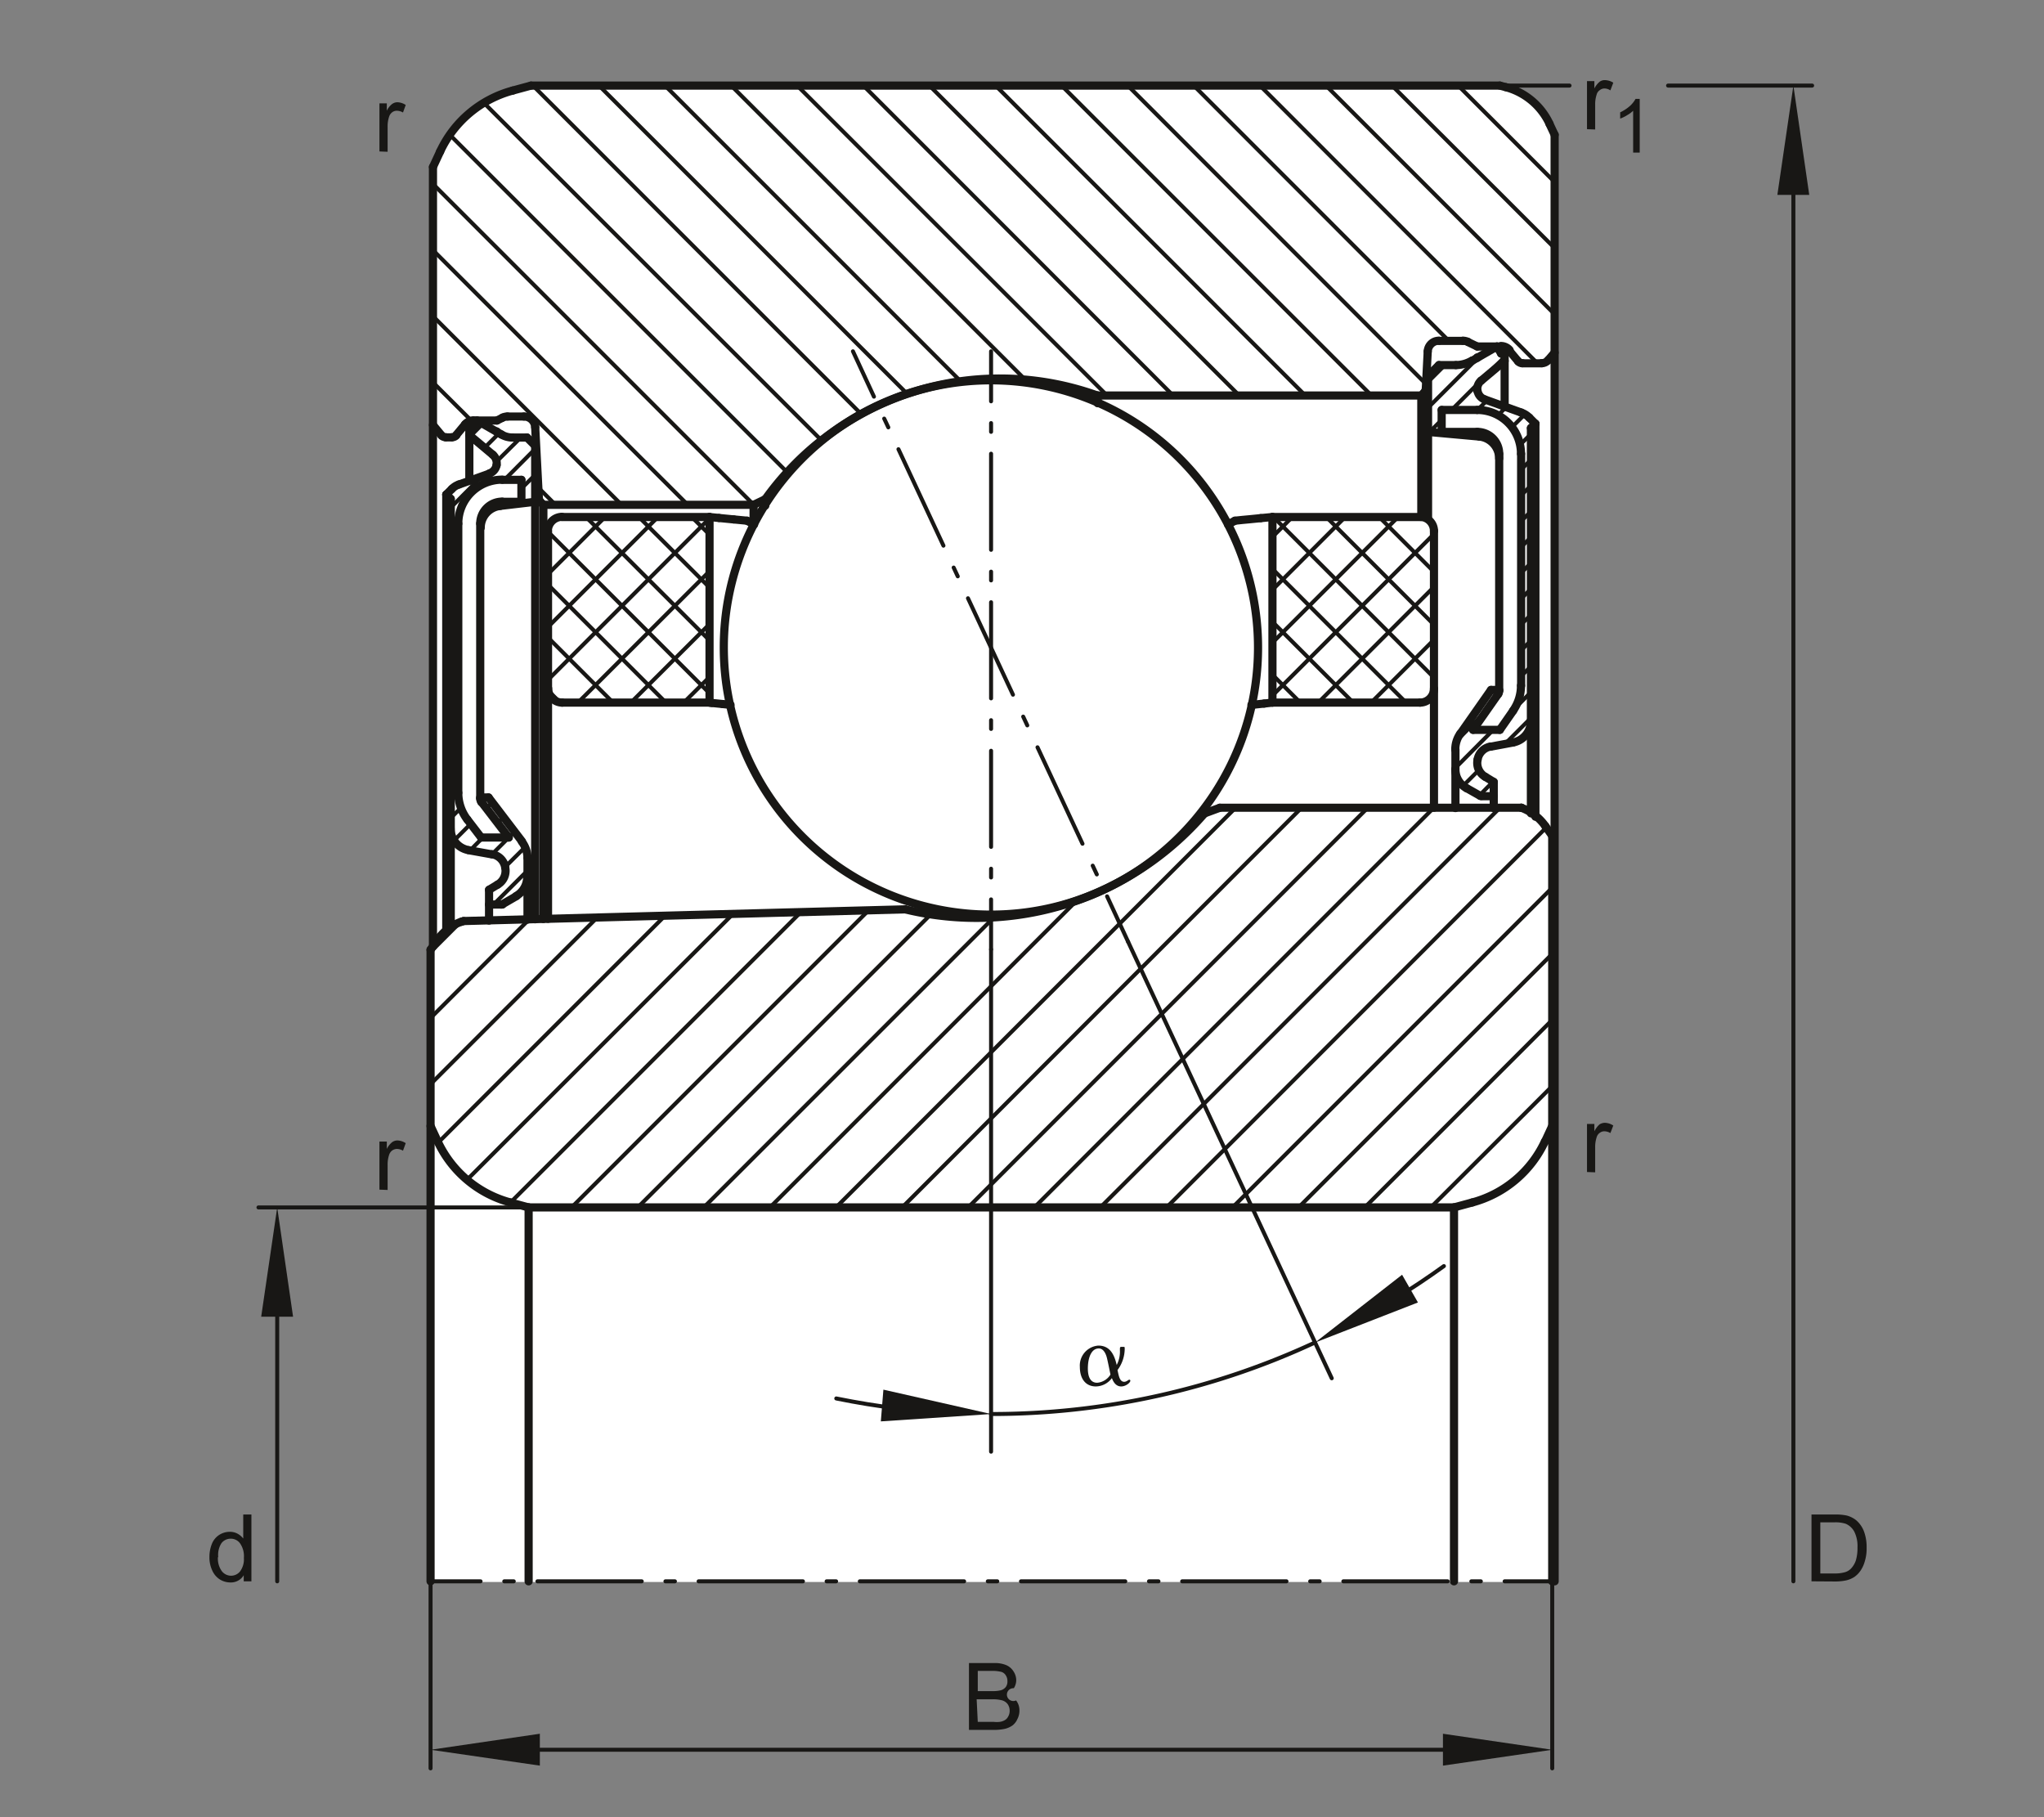 <svg xmlns="http://www.w3.org/2000/svg" viewBox="0 0 127.56 113.39"><rect x="0" y="0" width="127.56" height="113.39" fill="#808080" stroke="none"/><title>000B3163_med_4c_0k_0k</title><g id="rahmen"><rect id="Rahmen_transp" width="127.56" height="113.39" style="fill:none"/></g><g id="fuellungen"><path d="M237.48,347.89a4.19,4.19,0,0,0-2.71-2.29l-.38-.1H173.93l-1.14.3a7,7,0,0,0-4.53,3.81l-.45,1v48.64l-.15.21v39.41H237.8V348.56Z" transform="translate(-140.79 -340.16)" style="fill:#fff"/></g><g id="schraffuren"><line x1="29.36" y1="27.21" x2="30.13" y2="26.44" style="fill:none;stroke:#181715;stroke-linecap:round;stroke-linejoin:round;stroke-width:0.25px"/><line x1="30.24" y1="27.94" x2="31.15" y2="27.03" style="fill:none;stroke:#181715;stroke-linecap:round;stroke-linejoin:round;stroke-width:0.25px"/><line x1="28.13" y1="31.67" x2="30.08" y2="29.71" style="fill:none;stroke:#181715;stroke-linecap:round;stroke-linejoin:round;stroke-width:0.25px"/><line x1="30.99" y1="28.8" x2="32.5" y2="27.3" style="fill:none;stroke:#181715;stroke-linecap:round;stroke-linejoin:round;stroke-width:0.25px"/><line x1="28.13" y1="33.29" x2="28.6" y2="32.81" style="fill:none;stroke:#181715;stroke-linecap:round;stroke-linejoin:round;stroke-width:0.25px"/><line x1="31.48" y1="29.94" x2="33.4" y2="28.01" style="fill:none;stroke:#181715;stroke-linecap:round;stroke-linejoin:round;stroke-width:0.25px"/><line x1="28.13" y1="34.9" x2="28.6" y2="34.42" style="fill:none;stroke:#181715;stroke-linecap:round;stroke-linejoin:round;stroke-width:0.25px"/><line x1="31.49" y1="31.53" x2="31.72" y2="31.31" style="fill:none;stroke:#181715;stroke-linecap:round;stroke-linejoin:round;stroke-width:0.25px"/><line x1="32.54" y1="30.48" x2="33.4" y2="29.63" style="fill:none;stroke:#181715;stroke-linecap:round;stroke-linejoin:round;stroke-width:0.25px"/><line x1="28.13" y1="36.51" x2="28.6" y2="36.03" style="fill:none;stroke:#181715;stroke-linecap:round;stroke-linejoin:round;stroke-width:0.25px"/><line x1="33.33" y1="31.31" x2="33.4" y2="31.24" style="fill:none;stroke:#181715;stroke-linecap:round;stroke-linejoin:round;stroke-width:0.25px"/><line x1="28.13" y1="38.13" x2="28.6" y2="37.65" style="fill:none;stroke:#181715;stroke-linecap:round;stroke-linejoin:round;stroke-width:0.25px"/><line x1="28.13" y1="39.74" x2="28.6" y2="39.26" style="fill:none;stroke:#181715;stroke-linecap:round;stroke-linejoin:round;stroke-width:0.25px"/><line x1="28.13" y1="41.36" x2="28.6" y2="40.88" style="fill:none;stroke:#181715;stroke-linecap:round;stroke-linejoin:round;stroke-width:0.25px"/><line x1="34.2" y1="35.82" x2="37.76" y2="32.26" style="fill:none;stroke:#181715;stroke-linecap:round;stroke-linejoin:round;stroke-width:0.25px"/><line x1="28.13" y1="42.97" x2="28.6" y2="42.49" style="fill:none;stroke:#181715;stroke-linecap:round;stroke-linejoin:round;stroke-width:0.25px"/><line x1="28.13" y1="44.59" x2="28.6" y2="44.11" style="fill:none;stroke:#181715;stroke-linecap:round;stroke-linejoin:round;stroke-width:0.25px"/><line x1="34.2" y1="39.12" x2="41.06" y2="32.26" style="fill:none;stroke:#181715;stroke-linecap:round;stroke-linejoin:round;stroke-width:0.25px"/><line x1="28.13" y1="46.2" x2="28.6" y2="45.72" style="fill:none;stroke:#181715;stroke-linecap:round;stroke-linejoin:round;stroke-width:0.25px"/><line x1="28.13" y1="47.81" x2="28.6" y2="47.34" style="fill:none;stroke:#181715;stroke-linecap:round;stroke-linejoin:round;stroke-width:0.25px"/><line x1="34.2" y1="42.42" x2="44.28" y2="32.34" style="fill:none;stroke:#181715;stroke-linecap:round;stroke-linejoin:round;stroke-width:0.25px"/><line x1="28.13" y1="49.43" x2="28.6" y2="48.95" style="fill:none;stroke:#181715;stroke-linecap:round;stroke-linejoin:round;stroke-width:0.25px"/><line x1="28.13" y1="51.04" x2="28.77" y2="50.4" style="fill:none;stroke:#181715;stroke-linecap:round;stroke-linejoin:round;stroke-width:0.25px"/><line x1="36.07" y1="43.84" x2="44.28" y2="35.64" style="fill:none;stroke:#181715;stroke-linecap:round;stroke-linejoin:round;stroke-width:0.25px"/><line x1="28.34" y1="52.44" x2="29.37" y2="51.41" style="fill:none;stroke:#181715;stroke-linecap:round;stroke-linejoin:round;stroke-width:0.25px"/><line x1="30.35" y1="50.43" x2="30.72" y2="50.07" style="fill:none;stroke:#181715;stroke-linecap:round;stroke-linejoin:round;stroke-width:0.25px"/><line x1="29.34" y1="53.06" x2="30.13" y2="52.26" style="fill:none;stroke:#181715;stroke-linecap:round;stroke-linejoin:round;stroke-width:0.25px"/><line x1="31.05" y1="51.35" x2="31.42" y2="50.98" style="fill:none;stroke:#181715;stroke-linecap:round;stroke-linejoin:round;stroke-width:0.25px"/><line x1="39.37" y1="43.84" x2="44.28" y2="38.94" style="fill:none;stroke:#181715;stroke-linecap:round;stroke-linejoin:round;stroke-width:0.25px"/><line x1="30.7" y1="53.31" x2="31.75" y2="52.26" style="fill:none;stroke:#181715;stroke-linecap:round;stroke-linejoin:round;stroke-width:0.25px"/><line x1="31.75" y1="52.26" x2="32.12" y2="51.9" style="fill:none;stroke:#181715;stroke-linecap:round;stroke-linejoin:round;stroke-width:0.25px"/><line x1="31.52" y1="54.1" x2="32.78" y2="52.85" style="fill:none;stroke:#181715;stroke-linecap:round;stroke-linejoin:round;stroke-width:0.25px"/><line x1="26.87" y1="59.4" x2="28.72" y2="57.55" style="fill:none;stroke:#181715;stroke-linecap:round;stroke-linejoin:round;stroke-width:0.25px"/><line x1="42.67" y1="43.84" x2="44.28" y2="42.24" style="fill:none;stroke:#181715;stroke-linecap:round;stroke-linejoin:round;stroke-width:0.25px"/><line x1="30.8" y1="56.44" x2="32.92" y2="54.32" style="fill:none;stroke:#181715;stroke-linecap:round;stroke-linejoin:round;stroke-width:0.25px"/><line x1="26.87" y1="63.52" x2="33.03" y2="57.36" style="fill:none;stroke:#181715;stroke-linecap:round;stroke-linejoin:round;stroke-width:0.25px"/><line x1="34.95" y1="43.83" x2="34.21" y2="43.09" style="fill:none;stroke:#181715;stroke-linecap:round;stroke-linejoin:round;stroke-width:0.25px"/><line x1="38.26" y1="43.84" x2="34.2" y2="39.78" style="fill:none;stroke:#181715;stroke-linecap:round;stroke-linejoin:round;stroke-width:0.25px"/><line x1="26.87" y1="67.65" x2="37.27" y2="57.25" style="fill:none;stroke:#181715;stroke-linecap:round;stroke-linejoin:round;stroke-width:0.25px"/><line x1="41.56" y1="43.84" x2="34.2" y2="36.48" style="fill:none;stroke:#181715;stroke-linecap:round;stroke-linejoin:round;stroke-width:0.25px"/><line x1="44.28" y1="43.26" x2="34.2" y2="33.18" style="fill:none;stroke:#181715;stroke-linecap:round;stroke-linejoin:round;stroke-width:0.25px"/><line x1="27.35" y1="71.29" x2="41.5" y2="57.14" style="fill:none;stroke:#181715;stroke-linecap:round;stroke-linejoin:round;stroke-width:0.25px"/><line x1="29.15" y1="73.61" x2="45.74" y2="57.03" style="fill:none;stroke:#181715;stroke-linecap:round;stroke-linejoin:round;stroke-width:0.25px"/><line x1="34.67" y1="31.5" x2="33.6" y2="30.43" style="fill:none;stroke:#181715;stroke-linecap:round;stroke-linejoin:round;stroke-width:0.25px"/><line x1="29.42" y1="26.25" x2="27.02" y2="23.86" style="fill:none;stroke:#181715;stroke-linecap:round;stroke-linejoin:round;stroke-width:0.25px"/><line x1="44.28" y1="39.96" x2="36.57" y2="32.26" style="fill:none;stroke:#181715;stroke-linecap:round;stroke-linejoin:round;stroke-width:0.25px"/><line x1="38.79" y1="31.5" x2="27.02" y2="19.73" style="fill:none;stroke:#181715;stroke-linecap:round;stroke-linejoin:round;stroke-width:0.25px"/><line x1="44.28" y1="36.66" x2="39.87" y2="32.26" style="fill:none;stroke:#181715;stroke-linecap:round;stroke-linejoin:round;stroke-width:0.25px"/><line x1="31.86" y1="75.03" x2="49.97" y2="56.92" style="fill:none;stroke:#181715;stroke-linecap:round;stroke-linejoin:round;stroke-width:0.25px"/><line x1="44.28" y1="33.36" x2="43.17" y2="32.26" style="fill:none;stroke:#181715;stroke-linecap:round;stroke-linejoin:round;stroke-width:0.25px"/><line x1="42.92" y1="31.5" x2="27.02" y2="15.61" style="fill:none;stroke:#181715;stroke-linecap:round;stroke-linejoin:round;stroke-width:0.25px"/><line x1="35.67" y1="75.34" x2="54.21" y2="56.8" style="fill:none;stroke:#181715;stroke-linecap:round;stroke-linejoin:round;stroke-width:0.25px"/><line x1="89.12" y1="23.83" x2="90.17" y2="22.78" style="fill:none;stroke:#181715;stroke-linecap:round;stroke-linejoin:round;stroke-width:0.25px"/><line x1="79.41" y1="33.5" x2="80.65" y2="32.26" style="fill:none;stroke:#181715;stroke-linecap:round;stroke-linejoin:round;stroke-width:0.25px"/><line x1="89.12" y1="25.44" x2="92.29" y2="22.27" style="fill:none;stroke:#181715;stroke-linecap:round;stroke-linejoin:round;stroke-width:0.25px"/><line x1="39.8" y1="75.34" x2="58.09" y2="57.05" style="fill:none;stroke:#181715;stroke-linecap:round;stroke-linejoin:round;stroke-width:0.25px"/><line x1="89.21" y1="26.96" x2="89.97" y2="26.2" style="fill:none;stroke:#181715;stroke-linecap:round;stroke-linejoin:round;stroke-width:0.25px"/><line x1="90.59" y1="25.58" x2="93.9" y2="22.27" style="fill:none;stroke:#181715;stroke-linecap:round;stroke-linejoin:round;stroke-width:0.25px"/><line x1="79.41" y1="36.8" x2="83.95" y2="32.26" style="fill:none;stroke:#181715;stroke-linecap:round;stroke-linejoin:round;stroke-width:0.25px"/><line x1="47.04" y1="31.5" x2="27.02" y2="11.48" style="fill:none;stroke:#181715;stroke-linecap:round;stroke-linejoin:round;stroke-width:0.25px"/><line x1="49.13" y1="29.47" x2="28.07" y2="8.41" style="fill:none;stroke:#181715;stroke-linecap:round;stroke-linejoin:round;stroke-width:0.25px"/><line x1="90.69" y1="27.09" x2="90.83" y2="26.95" style="fill:none;stroke:#181715;stroke-linecap:round;stroke-linejoin:round;stroke-width:0.25px"/><line x1="92.2" y1="25.58" x2="92.81" y2="24.98" style="fill:none;stroke:#181715;stroke-linecap:round;stroke-linejoin:round;stroke-width:0.25px"/><line x1="92.16" y1="27.23" x2="92.42" y2="26.97" style="fill:none;stroke:#181715;stroke-linecap:round;stroke-linejoin:round;stroke-width:0.25px"/><line x1="93.49" y1="25.91" x2="93.99" y2="25.4" style="fill:none;stroke:#181715;stroke-linecap:round;stroke-linejoin:round;stroke-width:0.25px"/><line x1="43.92" y1="75.34" x2="62.03" y2="57.24" style="fill:none;stroke:#181715;stroke-linecap:round;stroke-linejoin:round;stroke-width:0.25px"/><line x1="79.41" y1="40.1" x2="87.25" y2="32.26" style="fill:none;stroke:#181715;stroke-linecap:round;stroke-linejoin:round;stroke-width:0.25px"/><line x1="93.26" y1="27.75" x2="93.37" y2="27.63" style="fill:none;stroke:#181715;stroke-linecap:round;stroke-linejoin:round;stroke-width:0.25px"/><line x1="94.36" y1="26.65" x2="95.16" y2="25.85" style="fill:none;stroke:#181715;stroke-linecap:round;stroke-linejoin:round;stroke-width:0.25px"/><line x1="94.87" y1="27.75" x2="95.54" y2="27.08" style="fill:none;stroke:#181715;stroke-linecap:round;stroke-linejoin:round;stroke-width:0.25px"/><line x1="79.41" y1="43.4" x2="89.49" y2="33.32" style="fill:none;stroke:#181715;stroke-linecap:round;stroke-linejoin:round;stroke-width:0.25px"/><line x1="51.27" y1="27.48" x2="30.2" y2="6.42" style="fill:none;stroke:#181715;stroke-linecap:round;stroke-linejoin:round;stroke-width:0.25px"/><line x1="48.05" y1="75.34" x2="67.18" y2="56.21" style="fill:none;stroke:#181715;stroke-linecap:round;stroke-linejoin:round;stroke-width:0.25px"/><line x1="94.93" y1="29.3" x2="95.54" y2="28.69" style="fill:none;stroke:#181715;stroke-linecap:round;stroke-linejoin:round;stroke-width:0.25px"/><line x1="94.93" y1="30.91" x2="95.54" y2="30.3" style="fill:none;stroke:#181715;stroke-linecap:round;stroke-linejoin:round;stroke-width:0.25px"/><line x1="82.27" y1="43.84" x2="89.49" y2="36.62" style="fill:none;stroke:#181715;stroke-linecap:round;stroke-linejoin:round;stroke-width:0.25px"/><line x1="94.93" y1="32.52" x2="95.54" y2="31.91" style="fill:none;stroke:#181715;stroke-linecap:round;stroke-linejoin:round;stroke-width:0.25px"/><line x1="52.17" y1="75.34" x2="77.11" y2="50.4" style="fill:none;stroke:#181715;stroke-linecap:round;stroke-linejoin:round;stroke-width:0.25px"/><line x1="94.93" y1="34.14" x2="95.54" y2="33.52" style="fill:none;stroke:#181715;stroke-linecap:round;stroke-linejoin:round;stroke-width:0.25px"/><line x1="85.57" y1="43.84" x2="89.49" y2="39.92" style="fill:none;stroke:#181715;stroke-linecap:round;stroke-linejoin:round;stroke-width:0.25px"/><line x1="53.75" y1="25.84" x2="33.26" y2="5.34" style="fill:none;stroke:#181715;stroke-linecap:round;stroke-linejoin:round;stroke-width:0.25px"/><line x1="56.62" y1="24.58" x2="37.38" y2="5.34" style="fill:none;stroke:#181715;stroke-linecap:round;stroke-linejoin:round;stroke-width:0.25px"/><line x1="94.93" y1="35.75" x2="95.54" y2="35.13" style="fill:none;stroke:#181715;stroke-linecap:round;stroke-linejoin:round;stroke-width:0.25px"/><line x1="56.3" y1="75.34" x2="81.23" y2="50.4" style="fill:none;stroke:#181715;stroke-linecap:round;stroke-linejoin:round;stroke-width:0.25px"/><line x1="94.93" y1="37.36" x2="95.54" y2="36.74" style="fill:none;stroke:#181715;stroke-linecap:round;stroke-linejoin:round;stroke-width:0.25px"/><line x1="88.93" y1="43.78" x2="89.44" y2="43.27" style="fill:none;stroke:#181715;stroke-linecap:round;stroke-linejoin:round;stroke-width:0.25px"/><line x1="94.93" y1="38.97" x2="95.54" y2="38.36" style="fill:none;stroke:#181715;stroke-linecap:round;stroke-linejoin:round;stroke-width:0.25px"/><line x1="94.93" y1="40.58" x2="95.54" y2="39.97" style="fill:none;stroke:#181715;stroke-linecap:round;stroke-linejoin:round;stroke-width:0.25px"/><line x1="60.42" y1="75.34" x2="85.36" y2="50.4" style="fill:none;stroke:#181715;stroke-linecap:round;stroke-linejoin:round;stroke-width:0.25px"/><line x1="59.95" y1="23.79" x2="41.5" y2="5.34" style="fill:none;stroke:#181715;stroke-linecap:round;stroke-linejoin:round;stroke-width:0.25px"/><line x1="81.15" y1="43.84" x2="79.41" y2="42.1" style="fill:none;stroke:#181715;stroke-linecap:round;stroke-linejoin:round;stroke-width:0.25px"/><line x1="90.93" y1="46.19" x2="92.75" y2="44.37" style="fill:none;stroke:#181715;stroke-linecap:round;stroke-linejoin:round;stroke-width:0.25px"/><line x1="94.93" y1="42.19" x2="95.54" y2="41.58" style="fill:none;stroke:#181715;stroke-linecap:round;stroke-linejoin:round;stroke-width:0.25px"/><line x1="90.83" y1="47.91" x2="93.19" y2="45.54" style="fill:none;stroke:#181715;stroke-linecap:round;stroke-linejoin:round;stroke-width:0.25px"/><line x1="94.52" y1="44.22" x2="95.54" y2="43.19" style="fill:none;stroke:#181715;stroke-linecap:round;stroke-linejoin:round;stroke-width:0.25px"/><line x1="64.55" y1="75.34" x2="89.48" y2="50.4" style="fill:none;stroke:#181715;stroke-linecap:round;stroke-linejoin:round;stroke-width:0.25px"/><line x1="91.31" y1="49.03" x2="92.3" y2="48.04" style="fill:none;stroke:#181715;stroke-linecap:round;stroke-linejoin:round;stroke-width:0.25px"/><line x1="93.92" y1="46.42" x2="95.54" y2="44.8" style="fill:none;stroke:#181715;stroke-linecap:round;stroke-linejoin:round;stroke-width:0.25px"/><line x1="92.33" y1="49.63" x2="93.18" y2="48.77" style="fill:none;stroke:#181715;stroke-linecap:round;stroke-linejoin:round;stroke-width:0.25px"/><line x1="63.98" y1="23.69" x2="45.63" y2="5.34" style="fill:none;stroke:#181715;stroke-linecap:round;stroke-linejoin:round;stroke-width:0.25px"/><line x1="84.45" y1="43.84" x2="79.41" y2="38.8" style="fill:none;stroke:#181715;stroke-linecap:round;stroke-linejoin:round;stroke-width:0.25px"/><line x1="87.75" y1="43.84" x2="79.41" y2="35.5" style="fill:none;stroke:#181715;stroke-linecap:round;stroke-linejoin:round;stroke-width:0.25px"/><line x1="69.09" y1="24.68" x2="49.75" y2="5.34" style="fill:none;stroke:#181715;stroke-linecap:round;stroke-linejoin:round;stroke-width:0.25px"/><line x1="68.67" y1="75.34" x2="93.61" y2="50.4" style="fill:none;stroke:#181715;stroke-linecap:round;stroke-linejoin:round;stroke-width:0.25px"/><line x1="72.8" y1="75.34" x2="96.5" y2="51.63" style="fill:none;stroke:#181715;stroke-linecap:round;stroke-linejoin:round;stroke-width:0.25px"/><line x1="89.49" y1="42.28" x2="79.47" y2="32.26" style="fill:none;stroke:#181715;stroke-linecap:round;stroke-linejoin:round;stroke-width:0.25px"/><line x1="73.21" y1="24.68" x2="53.88" y2="5.34" style="fill:none;stroke:#181715;stroke-linecap:round;stroke-linejoin:round;stroke-width:0.25px"/><line x1="89.49" y1="38.98" x2="82.77" y2="32.26" style="fill:none;stroke:#181715;stroke-linecap:round;stroke-linejoin:round;stroke-width:0.25px"/><line x1="77.34" y1="24.68" x2="58" y2="5.34" style="fill:none;stroke:#181715;stroke-linecap:round;stroke-linejoin:round;stroke-width:0.25px"/><line x1="76.92" y1="75.34" x2="96.87" y2="55.39" style="fill:none;stroke:#181715;stroke-linecap:round;stroke-linejoin:round;stroke-width:0.25px"/><line x1="89.49" y1="35.68" x2="86.07" y2="32.26" style="fill:none;stroke:#181715;stroke-linecap:round;stroke-linejoin:round;stroke-width:0.25px"/><line x1="81.46" y1="24.68" x2="62.13" y2="5.34" style="fill:none;stroke:#181715;stroke-linecap:round;stroke-linejoin:round;stroke-width:0.25px"/><line x1="81.04" y1="75.34" x2="96.87" y2="59.52" style="fill:none;stroke:#181715;stroke-linecap:round;stroke-linejoin:round;stroke-width:0.25px"/><line x1="85.17" y1="75.34" x2="96.87" y2="63.64" style="fill:none;stroke:#181715;stroke-linecap:round;stroke-linejoin:round;stroke-width:0.25px"/><line x1="85.59" y1="24.68" x2="66.25" y2="5.34" style="fill:none;stroke:#181715;stroke-linecap:round;stroke-linejoin:round;stroke-width:0.25px"/><line x1="88.99" y1="23.96" x2="70.38" y2="5.34" style="fill:none;stroke:#181715;stroke-linecap:round;stroke-linejoin:round;stroke-width:0.25px"/><line x1="89.29" y1="75.34" x2="96.87" y2="67.77" style="fill:none;stroke:#181715;stroke-linecap:round;stroke-linejoin:round;stroke-width:0.25px"/><line x1="90.42" y1="21.27" x2="74.5" y2="5.34" style="fill:none;stroke:#181715;stroke-linecap:round;stroke-linejoin:round;stroke-width:0.25px"/><line x1="95.95" y1="22.67" x2="78.63" y2="5.34" style="fill:none;stroke:#181715;stroke-linecap:round;stroke-linejoin:round;stroke-width:0.25px"/><line x1="97.02" y1="19.61" x2="82.75" y2="5.34" style="fill:none;stroke:#181715;stroke-linecap:round;stroke-linejoin:round;stroke-width:0.25px"/><line x1="97.02" y1="15.48" x2="86.87" y2="5.34" style="fill:none;stroke:#181715;stroke-linecap:round;stroke-linejoin:round;stroke-width:0.25px"/><line x1="97.02" y1="11.36" x2="91" y2="5.34" style="fill:none;stroke:#181715;stroke-linecap:round;stroke-linejoin:round;stroke-width:0.25px"/></g><g id="konturen"><line x1="26.87" y1="98.67" x2="29.99" y2="98.67" style="fill:none;stroke:#181715;stroke-linecap:round;stroke-linejoin:round;stroke-width:0.25px"/><line x1="31.47" y1="98.67" x2="32.8" y2="98.67" style="fill:none;stroke:#181715;stroke-linecap:round;stroke-linejoin:round;stroke-width:0.25px;stroke-dasharray:0.592,1.479"/><line x1="33.54" y1="98.67" x2="93.16" y2="98.67" style="fill:none;stroke:#181715;stroke-linecap:round;stroke-linejoin:round;stroke-width:0.25px;stroke-dasharray:6.509,1.479,0.592,1.479"/><line x1="93.9" y1="98.67" x2="97.01" y2="98.67" style="fill:none;stroke:#181715;stroke-linecap:round;stroke-linejoin:round;stroke-width:0.25px"/><line x1="27.47" y1="9.45" x2="27.02" y2="10.42" style="fill:none;stroke:#181715;stroke-linecap:round;stroke-linejoin:round;stroke-width:0.51px"/><line x1="27.32" y1="71.23" x2="26.87" y2="70.26" style="fill:none;stroke:#181715;stroke-linecap:round;stroke-linejoin:round;stroke-width:0.51px"/><line x1="29.77" y1="26.24" x2="29.51" y2="26.68" style="fill:none;stroke:#181715;stroke-linecap:round;stroke-linejoin:round;stroke-width:0.51px"/><line x1="28.46" y1="27.16" x2="29.02" y2="26.49" style="fill:none;stroke:#181715;stroke-linecap:round;stroke-linejoin:round;stroke-width:0.51px"/><line x1="28.2" y1="30.51" x2="27.85" y2="30.86" style="fill:none;stroke:#181715;stroke-linecap:round;stroke-linejoin:round;stroke-width:0.51px"/><line x1="26.87" y1="98.67" x2="26.87" y2="59.26" style="fill:none;stroke:#181715;stroke-linecap:round;stroke-linejoin:round;stroke-width:0.51px"/><line x1="27.02" y1="59.05" x2="27.02" y2="10.42" style="fill:none;stroke:#181715;stroke-linecap:round;stroke-linejoin:round;stroke-width:0.51px"/><line x1="27.85" y1="30.86" x2="27.85" y2="58.11" style="fill:none;stroke:#181715;stroke-linecap:round;stroke-linejoin:round;stroke-width:0.51px"/><line x1="28.13" y1="57.9" x2="28.13" y2="31.13" style="fill:none;stroke:#181715;stroke-linecap:round;stroke-linejoin:round;stroke-width:0.51px"/><line x1="28.6" y1="32.67" x2="28.6" y2="49.47" style="fill:none;stroke:#181715;stroke-linecap:round;stroke-linejoin:round;stroke-width:0.51px"/><line x1="29.29" y1="30" x2="29.29" y2="26.68" style="fill:none;stroke:#181715;stroke-linecap:round;stroke-linejoin:round;stroke-width:0.51px"/><line x1="29.97" y1="32.67" x2="29.97" y2="49.82" style="fill:none;stroke:#181715;stroke-linecap:round;stroke-linejoin:round;stroke-width:0.51px"/><line x1="30.52" y1="57.44" x2="30.52" y2="55.52" style="fill:none;stroke:#181715;stroke-linecap:round;stroke-linejoin:round;stroke-width:0.51px"/><line x1="31" y1="26.92" x2="31" y2="26.95" style="fill:none;stroke:#181715;stroke-linecap:round;stroke-linejoin:round;stroke-width:0.51px"/><line x1="31.01" y1="26.24" x2="31.37" y2="26.06" style="fill:none;stroke:#181715;stroke-linecap:round;stroke-linejoin:round;stroke-width:0.51px"/><line x1="91.88" y1="75.03" x2="90.74" y2="75.34" style="fill:none;stroke:#181715;stroke-linecap:round;stroke-linejoin:round;stroke-width:0.51px"/><line x1="32.99" y1="75.34" x2="31.85" y2="75.03" style="fill:none;stroke:#181715;stroke-linecap:round;stroke-linejoin:round;stroke-width:0.51px"/><line x1="33.4" y1="26.65" x2="33.63" y2="31.1" style="fill:none;stroke:#181715;stroke-linecap:round;stroke-linejoin:round;stroke-width:0.51px"/><line x1="32.54" y1="29.94" x2="32.54" y2="31.31" style="fill:none;stroke:#181715;stroke-linecap:round;stroke-linejoin:round;stroke-width:0.51px"/><line x1="32.92" y1="57.38" x2="32.92" y2="53.53" style="fill:none;stroke:#181715;stroke-linecap:round;stroke-linejoin:round;stroke-width:0.51px"/><line x1="32.99" y1="75.34" x2="32.99" y2="98.67" style="fill:none;stroke:#181715;stroke-linecap:round;stroke-linejoin:round;stroke-width:0.51px"/><line x1="33.4" y1="27.81" x2="33.4" y2="57.36" style="fill:none;stroke:#181715;stroke-linecap:round;stroke-linejoin:round;stroke-width:0.51px"/><line x1="33.91" y1="57.34" x2="33.91" y2="31.5" style="fill:none;stroke:#181715;stroke-linecap:round;stroke-linejoin:round;stroke-width:0.51px"/><line x1="34.2" y1="33.13" x2="34.2" y2="57.33" style="fill:none;stroke:#181715;stroke-linecap:round;stroke-linejoin:round;stroke-width:0.51px"/><line x1="30.55" y1="29.55" x2="28.65" y2="30.23" style="fill:none;stroke:#181715;stroke-linecap:round;stroke-linejoin:round;stroke-width:0.51px"/><line x1="90.74" y1="75.34" x2="32.99" y2="75.34" style="fill:none;stroke:#181715;stroke-linecap:round;stroke-linejoin:round;stroke-width:0.51px"/><line x1="29.17" y1="51.14" x2="30.03" y2="52.26" style="fill:none;stroke:#181715;stroke-linecap:round;stroke-linejoin:round;stroke-width:0.51px"/><line x1="30.04" y1="50.03" x2="31.75" y2="52.26" style="fill:none;stroke:#181715;stroke-linecap:round;stroke-linejoin:round;stroke-width:0.51px"/><line x1="27.29" y1="58.67" x2="26.87" y2="59.26" style="fill:none;stroke:#181715;stroke-linecap:round;stroke-linejoin:round;stroke-width:0.51px"/><line x1="32.57" y1="52.49" x2="30.49" y2="49.76" style="fill:none;stroke:#181715;stroke-linecap:round;stroke-linejoin:round;stroke-width:0.51px"/><line x1="44.28" y1="32.26" x2="44.28" y2="43.84" style="fill:none;stroke:#181715;stroke-linecap:round;stroke-linejoin:round;stroke-width:0.51px"/><line x1="47.03" y1="31.5" x2="47.76" y2="31.15" style="fill:none;stroke:#181715;stroke-linecap:round;stroke-linejoin:round;stroke-width:0.51px"/><line x1="47.03" y1="32.71" x2="47.03" y2="31.5" style="fill:none;stroke:#181715;stroke-linecap:round;stroke-linejoin:round;stroke-width:0.51px"/><line x1="47.76" y1="31.55" x2="47.76" y2="31.15" style="fill:none;stroke:#181715;stroke-linecap:round;stroke-linejoin:round;stroke-width:0.51px"/><line x1="27.02" y1="26.52" x2="27.55" y2="27.16" style="fill:none;stroke:#181715;stroke-linecap:round;stroke-linejoin:round;stroke-width:0.51px"/><line x1="31.05" y1="55.2" x2="30.52" y2="55.52" style="fill:none;stroke:#181715;stroke-linecap:round;stroke-linejoin:round;stroke-width:0.51px"/><line x1="56.49" y1="56.74" x2="28.93" y2="57.47" style="fill:none;stroke:#181715;stroke-linecap:round;stroke-linejoin:round;stroke-width:0.51px"/><line x1="30.52" y1="56.44" x2="31.28" y2="56.44" style="fill:none;stroke:#181715;stroke-linecap:round;stroke-linejoin:round;stroke-width:0.51px"/><line x1="30.7" y1="53.31" x2="29.25" y2="53.05" style="fill:none;stroke:#181715;stroke-linecap:round;stroke-linejoin:round;stroke-width:0.51px"/><line x1="28.13" y1="31.13" x2="27.85" y2="30.86" style="fill:none;stroke:#181715;stroke-linecap:round;stroke-linejoin:round;stroke-width:0.51px"/><line x1="32.24" y1="55.91" x2="31.36" y2="56.42" style="fill:none;stroke:#181715;stroke-linecap:round;stroke-linejoin:round;stroke-width:0.51px"/><line x1="93.42" y1="21.62" x2="91.89" y2="22.5" style="fill:none;stroke:#181715;stroke-linecap:round;stroke-linejoin:round;stroke-width:0.51px"/><line x1="94.42" y1="46.33" x2="93.03" y2="46.59" style="fill:none;stroke:#181715;stroke-linecap:round;stroke-linejoin:round;stroke-width:0.51px"/><line x1="30.03" y1="52.26" x2="31.75" y2="52.26" style="fill:none;stroke:#181715;stroke-linecap:round;stroke-linejoin:round;stroke-width:0.51px"/><line x1="30.76" y1="28.38" x2="29.29" y2="27.15" style="fill:none;stroke:#181715;stroke-linecap:round;stroke-linejoin:round;stroke-width:0.51px"/><line x1="33.74" y1="31.33" x2="33.91" y2="31.5" style="fill:none;stroke:#181715;stroke-linecap:round;stroke-linejoin:round;stroke-width:0.51px"/><line x1="33.4" y1="27.81" x2="32.89" y2="27.3" style="fill:none;stroke:#181715;stroke-linecap:round;stroke-linejoin:round;stroke-width:0.51px"/><line x1="28.93" y1="57.47" x2="28.79" y2="57.52" style="fill:none;stroke:#181715;stroke-linecap:round;stroke-linejoin:round;stroke-width:0.51px"/><line x1="94.94" y1="50.4" x2="76.13" y2="50.4" style="fill:none;stroke:#181715;stroke-linecap:round;stroke-linejoin:round;stroke-width:0.51px"/><line x1="92.47" y1="49.68" x2="93.22" y2="49.68" style="fill:none;stroke:#181715;stroke-linecap:round;stroke-linejoin:round;stroke-width:0.51px"/><line x1="30.49" y1="49.76" x2="29.97" y2="49.76" style="fill:none;stroke:#181715;stroke-linecap:round;stroke-linejoin:round;stroke-width:0.51px"/><line x1="88.7" y1="24.68" x2="88.88" y2="24.49" style="fill:none;stroke:#181715;stroke-linecap:round;stroke-linejoin:round;stroke-width:0.51px"/><line x1="89.8" y1="22.78" x2="89.12" y2="23.46" style="fill:none;stroke:#181715;stroke-linecap:round;stroke-linejoin:round;stroke-width:0.51px"/><line x1="93.9" y1="22.52" x2="92.44" y2="23.75" style="fill:none;stroke:#181715;stroke-linecap:round;stroke-linejoin:round;stroke-width:0.51px"/><line x1="79.41" y1="43.84" x2="78.89" y2="43.9" style="fill:none;stroke:#181715;stroke-linecap:round;stroke-linejoin:round;stroke-width:0.51px"/><polyline points="78.89 43.9 78.23 43.97 78.1 43.98" style="fill:none;stroke:#181715;stroke-linecap:round;stroke-linejoin:round;stroke-width:0.51px"/><line x1="93.6" y1="45.54" x2="91.93" y2="45.54" style="fill:none;stroke:#181715;stroke-linecap:round;stroke-linejoin:round;stroke-width:0.51px"/><line x1="35.07" y1="43.84" x2="44.28" y2="43.84" style="fill:none;stroke:#181715;stroke-linecap:round;stroke-linejoin:round;stroke-width:0.51px"/><line x1="79.41" y1="43.84" x2="88.62" y2="43.84" style="fill:none;stroke:#181715;stroke-linecap:round;stroke-linejoin:round;stroke-width:0.51px"/><line x1="93.56" y1="43.05" x2="93.05" y2="43.05" style="fill:none;stroke:#181715;stroke-linecap:round;stroke-linejoin:round;stroke-width:0.51px"/><line x1="45.59" y1="43.98" x2="45.1" y2="43.93" style="fill:none;stroke:#181715;stroke-linecap:round;stroke-linejoin:round;stroke-width:0.51px"/><line x1="45.1" y1="43.93" x2="44.41" y2="43.86" style="fill:none;stroke:#181715;stroke-linecap:round;stroke-linejoin:round;stroke-width:0.51px"/><line x1="44.41" y1="43.86" x2="44.28" y2="43.84" style="fill:none;stroke:#181715;stroke-linecap:round;stroke-linejoin:round;stroke-width:0.51px"/><line x1="31.29" y1="27.11" x2="29.77" y2="26.24" style="fill:none;stroke:#181715;stroke-linecap:round;stroke-linejoin:round;stroke-width:0.51px"/><line x1="68.5" y1="25.16" x2="68.5" y2="24.68" style="fill:none;stroke:#181715;stroke-linecap:round;stroke-linejoin:round;stroke-width:0.51px"/><line x1="95.82" y1="26.44" x2="95.54" y2="26.71" style="fill:none;stroke:#181715;stroke-linecap:round;stroke-linejoin:round;stroke-width:0.51px"/><line x1="76.13" y1="50.4" x2="75.18" y2="50.75" style="fill:none;stroke:#181715;stroke-linecap:round;stroke-linejoin:round;stroke-width:0.51px"/><line x1="94.95" y1="50.4" x2="94.94" y2="50.4" style="fill:none;stroke:#181715;stroke-linecap:round;stroke-linejoin:round;stroke-width:0.51px"/><line x1="96.61" y1="22.48" x2="97.02" y2="22" style="fill:none;stroke:#181715;stroke-linecap:round;stroke-linejoin:round;stroke-width:0.51px"/><line x1="78.68" y1="32.33" x2="79.41" y2="32.26" style="fill:none;stroke:#181715;stroke-linecap:round;stroke-linejoin:round;stroke-width:0.51px"/><polyline points="77.07 32.49 77.55 32.44 77.98 32.4 78.68 32.33" style="fill:none;stroke:#181715;stroke-linecap:round;stroke-linejoin:round;stroke-width:0.51px"/><line x1="45.79" y1="32.41" x2="46.62" y2="32.49" style="fill:none;stroke:#181715;stroke-linecap:round;stroke-linejoin:round;stroke-width:0.51px"/><line x1="44.87" y1="32.32" x2="45.79" y2="32.41" style="fill:none;stroke:#181715;stroke-linecap:round;stroke-linejoin:round;stroke-width:0.51px"/><line x1="44.28" y1="32.26" x2="44.87" y2="32.32" style="fill:none;stroke:#181715;stroke-linecap:round;stroke-linejoin:round;stroke-width:0.51px"/><line x1="92.38" y1="49.66" x2="91.53" y2="49.18" style="fill:none;stroke:#181715;stroke-linecap:round;stroke-linejoin:round;stroke-width:0.51px"/><line x1="79.41" y1="32.26" x2="79.41" y2="43.84" style="fill:none;stroke:#181715;stroke-linecap:round;stroke-linejoin:round;stroke-width:0.51px"/><line x1="35.07" y1="32.26" x2="44.28" y2="32.26" style="fill:none;stroke:#181715;stroke-linecap:round;stroke-linejoin:round;stroke-width:0.51px"/><line x1="79.41" y1="32.26" x2="88.62" y2="32.26" style="fill:none;stroke:#181715;stroke-linecap:round;stroke-linejoin:round;stroke-width:0.51px"/><line x1="33.91" y1="31.5" x2="47.03" y2="31.5" style="fill:none;stroke:#181715;stroke-linecap:round;stroke-linejoin:round;stroke-width:0.51px"/><line x1="31.34" y1="31.31" x2="32.54" y2="31.31" style="fill:none;stroke:#181715;stroke-linecap:round;stroke-linejoin:round;stroke-width:0.51px"/><line x1="93.22" y1="48.79" x2="92.69" y2="48.47" style="fill:none;stroke:#181715;stroke-linecap:round;stroke-linejoin:round;stroke-width:0.51px"/><line x1="93.05" y1="43.05" x2="91.13" y2="45.79" style="fill:none;stroke:#181715;stroke-linecap:round;stroke-linejoin:round;stroke-width:0.51px"/><line x1="33.4" y1="31.31" x2="31.18" y2="31.57" style="fill:none;stroke:#181715;stroke-linecap:round;stroke-linejoin:round;stroke-width:0.51px"/><line x1="31.34" y1="29.94" x2="32.54" y2="29.94" style="fill:none;stroke:#181715;stroke-linecap:round;stroke-linejoin:round;stroke-width:0.51px"/><line x1="27.82" y1="27.29" x2="28.19" y2="27.29" style="fill:none;stroke:#181715;stroke-linecap:round;stroke-linejoin:round;stroke-width:0.51px"/><line x1="32.89" y1="27.3" x2="31.97" y2="27.3" style="fill:none;stroke:#181715;stroke-linecap:round;stroke-linejoin:round;stroke-width:0.51px"/><line x1="92.19" y1="26.95" x2="89.97" y2="26.95" style="fill:none;stroke:#181715;stroke-linecap:round;stroke-linejoin:round;stroke-width:0.51px"/><line x1="29.56" y1="26.24" x2="31.01" y2="26.24" style="fill:none;stroke:#181715;stroke-linecap:round;stroke-linejoin:round;stroke-width:0.51px"/><line x1="29.51" y1="26.68" x2="29.29" y2="26.68" style="fill:none;stroke:#181715;stroke-linecap:round;stroke-linejoin:round;stroke-width:0.51px"/><line x1="31.67" y1="25.99" x2="32.7" y2="25.99" style="fill:none;stroke:#181715;stroke-linecap:round;stroke-linejoin:round;stroke-width:0.51px"/><line x1="92.19" y1="25.58" x2="89.97" y2="25.58" style="fill:none;stroke:#181715;stroke-linecap:round;stroke-linejoin:round;stroke-width:0.51px"/><line x1="88.7" y1="32.26" x2="88.7" y2="24.68" style="fill:none;stroke:#181715;stroke-linecap:round;stroke-linejoin:round;stroke-width:0.51px"/><line x1="89.12" y1="32.29" x2="89.12" y2="23.46" style="fill:none;stroke:#181715;stroke-linecap:round;stroke-linejoin:round;stroke-width:0.51px"/><line x1="88.98" y1="24.27" x2="89.1" y2="21.93" style="fill:none;stroke:#181715;stroke-linecap:round;stroke-linejoin:round;stroke-width:0.51px"/><line x1="93.5" y1="43.3" x2="91.93" y2="45.54" style="fill:none;stroke:#181715;stroke-linecap:round;stroke-linejoin:round;stroke-width:0.51px"/><line x1="94.43" y1="44.35" x2="93.6" y2="45.54" style="fill:none;stroke:#181715;stroke-linecap:round;stroke-linejoin:round;stroke-width:0.51px"/><line x1="68.5" y1="24.68" x2="88.7" y2="24.68" style="fill:none;stroke:#181715;stroke-linecap:round;stroke-linejoin:round;stroke-width:0.51px"/><line x1="95.01" y1="22.67" x2="96.21" y2="22.67" style="fill:none;stroke:#181715;stroke-linecap:round;stroke-linejoin:round;stroke-width:0.51px"/><line x1="90.86" y1="22.78" x2="89.8" y2="22.78" style="fill:none;stroke:#181715;stroke-linecap:round;stroke-linejoin:round;stroke-width:0.51px"/><line x1="92.19" y1="21.62" x2="93.64" y2="21.62" style="fill:none;stroke:#181715;stroke-linecap:round;stroke-linejoin:round;stroke-width:0.51px"/><line x1="93.9" y1="22.06" x2="93.68" y2="22.06" style="fill:none;stroke:#181715;stroke-linecap:round;stroke-linejoin:round;stroke-width:0.51px"/><line x1="89.8" y1="21.27" x2="91.31" y2="21.27" style="fill:none;stroke:#181715;stroke-linecap:round;stroke-linejoin:round;stroke-width:0.51px"/><line x1="92.32" y1="27.24" x2="89.12" y2="26.95" style="fill:none;stroke:#181715;stroke-linecap:round;stroke-linejoin:round;stroke-width:0.51px"/><line x1="96.87" y1="52.15" x2="96.45" y2="51.56" style="fill:none;stroke:#181715;stroke-linecap:round;stroke-linejoin:round;stroke-width:0.51px"/><line x1="89.49" y1="50.4" x2="89.49" y2="33.13" style="fill:none;stroke:#181715;stroke-linecap:round;stroke-linejoin:round;stroke-width:0.51px"/><line x1="89.97" y1="26.95" x2="89.97" y2="25.58" style="fill:none;stroke:#181715;stroke-linecap:round;stroke-linejoin:round;stroke-width:0.51px"/><line x1="90.74" y1="75.34" x2="90.74" y2="98.67" style="fill:none;stroke:#181715;stroke-linecap:round;stroke-linejoin:round;stroke-width:0.51px"/><line x1="90.83" y1="46.77" x2="90.83" y2="50.42" style="fill:none;stroke:#181715;stroke-linecap:round;stroke-linejoin:round;stroke-width:0.51px"/><line x1="92.19" y1="22.3" x2="92.19" y2="22.33" style="fill:none;stroke:#181715;stroke-linecap:round;stroke-linejoin:round;stroke-width:0.51px"/><line x1="93.22" y1="48.79" x2="93.22" y2="50.42" style="fill:none;stroke:#181715;stroke-linecap:round;stroke-linejoin:round;stroke-width:0.51px"/><line x1="93.56" y1="43.1" x2="93.56" y2="28.32" style="fill:none;stroke:#181715;stroke-linecap:round;stroke-linejoin:round;stroke-width:0.51px"/><line x1="93.9" y1="25.37" x2="93.9" y2="22.06" style="fill:none;stroke:#181715;stroke-linecap:round;stroke-linejoin:round;stroke-width:0.51px"/><line x1="94.93" y1="42.78" x2="94.93" y2="28.32" style="fill:none;stroke:#181715;stroke-linecap:round;stroke-linejoin:round;stroke-width:0.51px"/><line x1="95.54" y1="50.75" x2="95.54" y2="26.71" style="fill:none;stroke:#181715;stroke-linecap:round;stroke-linejoin:round;stroke-width:0.51px"/><line x1="95.82" y1="50.96" x2="95.82" y2="26.44" style="fill:none;stroke:#181715;stroke-linecap:round;stroke-linejoin:round;stroke-width:0.51px"/><line x1="96.87" y1="98.67" x2="96.87" y2="52.15" style="fill:none;stroke:#181715;stroke-linecap:round;stroke-linejoin:round;stroke-width:0.51px"/><line x1="97.02" y1="98.67" x2="97.02" y2="8.41" style="fill:none;stroke:#181715;stroke-linecap:round;stroke-linejoin:round;stroke-width:0.51px"/><line x1="94.93" y1="25.74" x2="92.65" y2="24.92" style="fill:none;stroke:#181715;stroke-linecap:round;stroke-linejoin:round;stroke-width:0.51px"/><line x1="91.61" y1="21.34" x2="92.19" y2="21.62" style="fill:none;stroke:#181715;stroke-linecap:round;stroke-linejoin:round;stroke-width:0.51px"/><line x1="95.82" y1="26.44" x2="95.44" y2="26.06" style="fill:none;stroke:#181715;stroke-linecap:round;stroke-linejoin:round;stroke-width:0.51px"/><line x1="96.87" y1="70.26" x2="96.42" y2="71.23" style="fill:none;stroke:#181715;stroke-linecap:round;stroke-linejoin:round;stroke-width:0.51px"/><line x1="33.14" y1="5.34" x2="93.6" y2="5.34" style="fill:none;stroke:#181715;stroke-linecap:round;stroke-linejoin:round;stroke-width:0.51px"/><line x1="94.18" y1="21.87" x2="94.74" y2="22.54" style="fill:none;stroke:#181715;stroke-linecap:round;stroke-linejoin:round;stroke-width:0.51px"/><line x1="93.68" y1="22.06" x2="93.42" y2="21.62" style="fill:none;stroke:#181715;stroke-linecap:round;stroke-linejoin:round;stroke-width:0.51px"/><line x1="33.14" y1="5.34" x2="32" y2="5.65" style="fill:none;stroke:#181715;stroke-linecap:round;stroke-linejoin:round;stroke-width:0.51px"/><line x1="93.98" y1="5.44" x2="93.6" y2="5.34" style="fill:none;stroke:#181715;stroke-linecap:round;stroke-linejoin:round;stroke-width:0.51px"/><line x1="97.02" y1="8.41" x2="96.7" y2="7.73" style="fill:none;stroke:#181715;stroke-linecap:round;stroke-linejoin:round;stroke-width:0.51px"/><path d="M197.28,396.9a18.8,18.8,0,0,0,18.69-6" transform="translate(-140.79 -340.16)" style="fill:none;stroke:#181715;stroke-linecap:round;stroke-linejoin:round;stroke-width:0.51px"/><path d="M168.11,411.39a7,7,0,0,0,4.53,3.8" transform="translate(-140.79 -340.16)" style="fill:none;stroke:#181715;stroke-linecap:round;stroke-linejoin:round;stroke-width:0.51px"/><path d="M169.58,397.67a3.16,3.16,0,0,0-1.51,1.16" transform="translate(-140.79 -340.16)" style="fill:none;stroke:#181715;stroke-linecap:round;stroke-linejoin:round;stroke-width:0.51px"/><path d="M169.39,389.63a2.75,2.75,0,0,0,.56,1.66" transform="translate(-140.79 -340.16)" style="fill:none;stroke:#181715;stroke-linecap:round;stroke-linejoin:round;stroke-width:0.51px"/><path d="M173.71,393.68a1.73,1.73,0,0,0-.35-1" transform="translate(-140.79 -340.16)" style="fill:none;stroke:#181715;stroke-linecap:round;stroke-linejoin:round;stroke-width:0.51px"/><path d="M173,396.07a1.37,1.37,0,0,0,.69-1.19" transform="translate(-140.79 -340.16)" style="fill:none;stroke:#181715;stroke-linecap:round;stroke-linejoin:round;stroke-width:0.51px"/><path d="M168.91,391.86A1.36,1.36,0,0,0,170,393.2" transform="translate(-140.79 -340.16)" style="fill:none;stroke:#181715;stroke-linecap:round;stroke-linejoin:round;stroke-width:0.51px"/><path d="M171.49,393.46a1,1,0,0,1,.83.83" transform="translate(-140.79 -340.16)" style="fill:none;stroke:#181715;stroke-linecap:round;stroke-linejoin:round;stroke-width:0.51px"/><path d="M172.32,394.29a1,1,0,0,1-.48,1.07" transform="translate(-140.79 -340.16)" style="fill:none;stroke:#181715;stroke-linecap:round;stroke-linejoin:round;stroke-width:0.51px"/><path d="M175,383.12a.88.88,0,0,0,.88.88" transform="translate(-140.79 -340.16)" style="fill:none;stroke:#181715;stroke-linecap:round;stroke-linejoin:round;stroke-width:0.51px"/><path d="M170.76,390a.4.4,0,0,0,.07.21" transform="translate(-140.79 -340.16)" style="fill:none;stroke:#181715;stroke-linecap:round;stroke-linejoin:round;stroke-width:0.51px"/><path d="M172.06,396.6l.09,0" transform="translate(-140.79 -340.16)" style="fill:none;stroke:#181715;stroke-linecap:round;stroke-linejoin:round;stroke-width:0.51px"/><path d="M172.79,345.81a7,7,0,0,0-4.53,3.8" transform="translate(-140.79 -340.16)" style="fill:none;stroke:#181715;stroke-linecap:round;stroke-linejoin:round;stroke-width:0.51px"/><path d="M172.13,370.09a2.74,2.74,0,0,0-2.74,2.74" transform="translate(-140.79 -340.16)" style="fill:none;stroke:#181715;stroke-linecap:round;stroke-linejoin:round;stroke-width:0.51px"/><path d="M172.13,371.46a1.37,1.37,0,0,0-1.37,1.37" transform="translate(-140.79 -340.16)" style="fill:none;stroke:#181715;stroke-linecap:round;stroke-linejoin:round;stroke-width:0.51px"/><path d="M172,371.73a1.37,1.37,0,0,0-1.21,1.36" transform="translate(-140.79 -340.16)" style="fill:none;stroke:#181715;stroke-linecap:round;stroke-linejoin:round;stroke-width:0.51px"/><path d="M172.08,367.27a1.34,1.34,0,0,0,.68.19" transform="translate(-140.79 -340.16)" style="fill:none;stroke:#181715;stroke-linecap:round;stroke-linejoin:round;stroke-width:0.51px"/><path d="M169.43,370.39a1.14,1.14,0,0,0-.44.28" transform="translate(-140.79 -340.16)" style="fill:none;stroke:#181715;stroke-linecap:round;stroke-linejoin:round;stroke-width:0.51px"/><path d="M175.86,372.41a.89.89,0,0,0-.88.88" transform="translate(-140.79 -340.16)" style="fill:none;stroke:#181715;stroke-linecap:round;stroke-linejoin:round;stroke-width:0.51px"/><path d="M171.54,368.53a.7.7,0,0,1,.24.65" transform="translate(-140.79 -340.16)" style="fill:none;stroke:#181715;stroke-linecap:round;stroke-linejoin:round;stroke-width:0.51px"/><path d="M171.78,369.18a.68.68,0,0,1-.45.52" transform="translate(-140.79 -340.16)" style="fill:none;stroke:#181715;stroke-linecap:round;stroke-linejoin:round;stroke-width:0.51px"/><path d="M174.19,366.81a.7.7,0,0,0-.7-.66" transform="translate(-140.79 -340.16)" style="fill:none;stroke:#181715;stroke-linecap:round;stroke-linejoin:round;stroke-width:0.51px"/><path d="M172.46,366.15a.67.67,0,0,0-.31.07" transform="translate(-140.79 -340.16)" style="fill:none;stroke:#181715;stroke-linecap:round;stroke-linejoin:round;stroke-width:0.51px"/><path d="M170.34,366.39a.72.72,0,0,0-.53.25" transform="translate(-140.79 -340.16)" style="fill:none;stroke:#181715;stroke-linecap:round;stroke-linejoin:round;stroke-width:0.51px"/><path d="M174.42,371.25a.37.37,0,0,0,.1.23" transform="translate(-140.79 -340.16)" style="fill:none;stroke:#181715;stroke-linecap:round;stroke-linejoin:round;stroke-width:0.51px"/><path d="M169,367.44a.33.33,0,0,0,.27-.12" transform="translate(-140.79 -340.16)" style="fill:none;stroke:#181715;stroke-linecap:round;stroke-linejoin:round;stroke-width:0.51px"/><path d="M168.33,367.32a.36.36,0,0,0,.27.12" transform="translate(-140.79 -340.16)" style="fill:none;stroke:#181715;stroke-linecap:round;stroke-linejoin:round;stroke-width:0.51px"/><path d="M209.28,364.84a18,18,0,0,0-20.73,6.47" transform="translate(-140.79 -340.16)" style="fill:none;stroke:#181715;stroke-linecap:round;stroke-linejoin:round;stroke-width:0.51px"/><path d="M232.67,415.19a7,7,0,0,0,4.53-3.8" transform="translate(-140.79 -340.16)" style="fill:none;stroke:#181715;stroke-linecap:round;stroke-linejoin:round;stroke-width:0.51px"/><path d="M237.24,391.72a3.16,3.16,0,0,0-1.51-1.16" transform="translate(-140.79 -340.16)" style="fill:none;stroke:#181715;stroke-linecap:round;stroke-linejoin:round;stroke-width:0.51px"/><path d="M233.17,389.82l.08,0" transform="translate(-140.79 -340.16)" style="fill:none;stroke:#181715;stroke-linecap:round;stroke-linejoin:round;stroke-width:0.51px"/><path d="M235.22,384.5a2.72,2.72,0,0,0,.49-1.56" transform="translate(-140.79 -340.16)" style="fill:none;stroke:#181715;stroke-linecap:round;stroke-linejoin:round;stroke-width:0.51px"/><path d="M231.92,385.94a1.73,1.73,0,0,0-.31,1" transform="translate(-140.79 -340.16)" style="fill:none;stroke:#181715;stroke-linecap:round;stroke-linejoin:round;stroke-width:0.51px"/><path d="M231.61,388.15a1.37,1.37,0,0,0,.7,1.19" transform="translate(-140.79 -340.16)" style="fill:none;stroke:#181715;stroke-linecap:round;stroke-linejoin:round;stroke-width:0.51px"/><path d="M235.21,386.49a1.37,1.37,0,0,0,1.12-1.35" transform="translate(-140.79 -340.16)" style="fill:none;stroke:#181715;stroke-linecap:round;stroke-linejoin:round;stroke-width:0.51px"/><path d="M233,387.57a1,1,0,0,0,.48,1.06" transform="translate(-140.79 -340.16)" style="fill:none;stroke:#181715;stroke-linecap:round;stroke-linejoin:round;stroke-width:0.51px"/><path d="M233.82,386.74a1,1,0,0,0-.82.83" transform="translate(-140.79 -340.16)" style="fill:none;stroke:#181715;stroke-linecap:round;stroke-linejoin:round;stroke-width:0.51px"/><path d="M229.41,384a.87.87,0,0,0,.87-.88" transform="translate(-140.79 -340.16)" style="fill:none;stroke:#181715;stroke-linecap:round;stroke-linejoin:round;stroke-width:0.51px"/><path d="M234.29,383.46a.36.36,0,0,0,.06-.2" transform="translate(-140.79 -340.16)" style="fill:none;stroke:#181715;stroke-linecap:round;stroke-linejoin:round;stroke-width:0.51px"/><path d="M237.49,347.88a4.22,4.22,0,0,0-2.72-2.28" transform="translate(-140.79 -340.16)" style="fill:none;stroke:#181715;stroke-linecap:round;stroke-linejoin:round;stroke-width:0.51px"/><path d="M235.71,368.47a2.73,2.73,0,0,0-2.73-2.73" transform="translate(-140.79 -340.16)" style="fill:none;stroke:#181715;stroke-linecap:round;stroke-linejoin:round;stroke-width:0.51px"/><path d="M231.65,362.94a2,2,0,0,0,1-.28" transform="translate(-140.79 -340.16)" style="fill:none;stroke:#181715;stroke-linecap:round;stroke-linejoin:round;stroke-width:0.51px"/><path d="M236.23,366.22a1.37,1.37,0,0,0-.51-.32" transform="translate(-140.79 -340.16)" style="fill:none;stroke:#181715;stroke-linecap:round;stroke-linejoin:round;stroke-width:0.51px"/><path d="M234.35,368.76a1.38,1.38,0,0,0-1.24-1.36" transform="translate(-140.79 -340.16)" style="fill:none;stroke:#181715;stroke-linecap:round;stroke-linejoin:round;stroke-width:0.51px"/><path d="M234.35,368.47a1.36,1.36,0,0,0-1.37-1.36" transform="translate(-140.79 -340.16)" style="fill:none;stroke:#181715;stroke-linecap:round;stroke-linejoin:round;stroke-width:0.51px"/><path d="M230.28,373.29a.88.88,0,0,0-.87-.88" transform="translate(-140.79 -340.16)" style="fill:none;stroke:#181715;stroke-linecap:round;stroke-linejoin:round;stroke-width:0.51px"/><path d="M233,364.55a.68.68,0,0,0,.44.53" transform="translate(-140.79 -340.16)" style="fill:none;stroke:#181715;stroke-linecap:round;stroke-linejoin:round;stroke-width:0.51px"/><path d="M233.22,363.91a.7.7,0,0,0-.23.64" transform="translate(-140.79 -340.16)" style="fill:none;stroke:#181715;stroke-linecap:round;stroke-linejoin:round;stroke-width:0.51px"/><path d="M235,362a.72.72,0,0,0-.53-.25" transform="translate(-140.79 -340.16)" style="fill:none;stroke:#181715;stroke-linecap:round;stroke-linejoin:round;stroke-width:0.51px"/><path d="M232.4,361.49a.78.78,0,0,0-.31-.07" transform="translate(-140.79 -340.16)" style="fill:none;stroke:#181715;stroke-linecap:round;stroke-linejoin:round;stroke-width:0.51px"/><path d="M230.59,361.42a.7.7,0,0,0-.7.67" transform="translate(-140.79 -340.16)" style="fill:none;stroke:#181715;stroke-linecap:round;stroke-linejoin:round;stroke-width:0.51px"/><path d="M237,362.82a.52.52,0,0,0,.4-.18" transform="translate(-140.79 -340.16)" style="fill:none;stroke:#181715;stroke-linecap:round;stroke-linejoin:round;stroke-width:0.51px"/><path d="M235.53,362.7a.33.33,0,0,0,.27.12" transform="translate(-140.79 -340.16)" style="fill:none;stroke:#181715;stroke-linecap:round;stroke-linejoin:round;stroke-width:0.51px"/><path d="M229.67,364.65a.37.37,0,0,0,.1-.23" transform="translate(-140.79 -340.16)" style="fill:none;stroke:#181715;stroke-linecap:round;stroke-linejoin:round;stroke-width:0.51px"/><line x1="77.07" y1="32.49" x2="76.64" y2="32.73" style="fill:none;stroke:#181715;stroke-linecap:round;stroke-linejoin:round;stroke-width:0.51px"/><line x1="47.06" y1="32.73" x2="46.62" y2="32.49" style="fill:none;stroke:#181715;stroke-linecap:round;stroke-linejoin:round;stroke-width:0.51px"/><path d="M219.3,380.56a16.67,16.67,0,1,0-16.67,16.67,16.66,16.66,0,0,0,16.67-16.67" transform="translate(-140.79 -340.16)" style="fill:none;stroke:#181715;stroke-linecap:round;stroke-linejoin:round;stroke-width:0.51px"/><line x1="53.23" y1="21.92" x2="54.54" y2="24.75" style="fill:none;stroke:#181715;stroke-linecap:round;stroke-linejoin:round;stroke-width:0.25px"/><line x1="55.18" y1="26.12" x2="55.76" y2="27.35" style="fill:none;stroke:#181715;stroke-linecap:round;stroke-linejoin:round;stroke-width:0.25px;stroke-dasharray:0.604,1.509"/><line x1="56.07" y1="28.03" x2="68.77" y2="55.25" style="fill:none;stroke:#181715;stroke-linecap:round;stroke-linejoin:round;stroke-width:0.25px;stroke-dasharray:6.64,1.509,0.604,1.509"/><line x1="69.09" y1="55.93" x2="70.4" y2="58.76" style="fill:none;stroke:#181715;stroke-linecap:round;stroke-linejoin:round;stroke-width:0.25px"/><line x1="61.85" y1="21.92" x2="61.85" y2="25.04" style="fill:none;stroke:#181715;stroke-linecap:round;stroke-linejoin:round;stroke-width:0.25px"/><line x1="61.85" y1="26.4" x2="61.85" y2="27.63" style="fill:none;stroke:#181715;stroke-linecap:round;stroke-linejoin:round;stroke-width:0.25px;stroke-dasharray:0.545,1.363"/><line x1="61.85" y1="28.31" x2="61.85" y2="55.44" style="fill:none;stroke:#181715;stroke-linecap:round;stroke-linejoin:round;stroke-width:0.25px;stroke-dasharray:5.997,1.363,0.545,1.363"/><line x1="61.85" y1="56.12" x2="61.85" y2="59.24" style="fill:none;stroke:#181715;stroke-linecap:round;stroke-linejoin:round;stroke-width:0.25px"/></g><g id="masslinien_masspfeile"><line x1="32.99" y1="75.34" x2="16.13" y2="75.34" style="fill:none;stroke:#181715;stroke-linecap:round;stroke-linejoin:round;stroke-width:0.25px"/><line x1="104.1" y1="5.34" x2="113.09" y2="5.34" style="fill:none;stroke:#181715;stroke-linecap:round;stroke-linejoin:round;stroke-width:0.25px"/><line x1="93.6" y1="5.34" x2="97.95" y2="5.34" style="fill:none;stroke:#181715;stroke-linecap:round;stroke-linejoin:round;stroke-width:0.25px"/><line x1="17.3" y1="98.67" x2="17.3" y2="81.08" style="fill:none;stroke:#181715;stroke-linecap:round;stroke-linejoin:round;stroke-width:0.25px"/><polygon points="18.29 82.16 17.3 75.34 16.3 82.16 18.29 82.16" style="fill:#181715"/><line x1="111.92" y1="98.67" x2="111.92" y2="11.08" style="fill:none;stroke:#181715;stroke-linecap:round;stroke-linejoin:round;stroke-width:0.25px"/><polygon points="112.91 12.16 111.92 5.34 110.92 12.16 112.91 12.16" style="fill:#181715"/><line x1="26.87" y1="98.67" x2="26.87" y2="110.34" style="fill:none;stroke:#181715;stroke-linecap:round;stroke-linejoin:round;stroke-width:0.25px"/><line x1="96.87" y1="98.67" x2="96.87" y2="110.34" style="fill:none;stroke:#181715;stroke-linecap:round;stroke-linejoin:round;stroke-width:0.25px"/><line x1="32.61" y1="109.18" x2="91.13" y2="109.18" style="fill:none;stroke:#181715;stroke-linecap:round;stroke-linejoin:round;stroke-width:0.25px"/><polygon points="33.69 110.17 26.87 109.18 33.69 108.18 33.69 110.17" style="fill:#181715"/><polygon points="90.05 110.17 96.87 109.18 90.05 108.18 90.05 110.17" style="fill:#181715"/><line x1="70.4" y1="58.76" x2="83.11" y2="86" style="fill:none;stroke:#181715;stroke-linecap:round;stroke-linejoin:round;stroke-width:0.25px"/><line x1="61.85" y1="59.24" x2="61.85" y2="90.58" style="fill:none;stroke:#181715;stroke-linecap:round;stroke-linejoin:round;stroke-width:0.25px"/><path d="M196.9,428.05c-1.32-.15-2.63-.37-3.92-.63" transform="translate(-140.79 -340.16)" style="fill:none;stroke:#181715;stroke-linecap:round;stroke-linejoin:round;stroke-width:0.25px"/><polygon points="55.13 86.71 61.85 88.23 54.97 88.69 55.13 86.71" style="fill:#181715"/><path d="M222.85,423.93a47.76,47.76,0,0,1-20.22,4.46" transform="translate(-140.79 -340.16)" style="fill:none;stroke:#181715;stroke-linecap:round;stroke-linejoin:round;stroke-width:0.25px"/><path d="M230.9,419.16c-1,.72-2,1.39-3,2" transform="translate(-140.79 -340.16)" style="fill:none;stroke:#181715;stroke-linecap:round;stroke-linejoin:round;stroke-width:0.25px"/><polygon points="87.5 79.54 82.07 83.77 88.49 81.27 87.5 79.54" style="fill:#181715"/></g><g id="_0k_0k" data-name="0k_0k"><path d="M156,438.83v-.38a.93.93,0,0,1-.84.45,1.25,1.25,0,0,1-.67-.2,1.28,1.28,0,0,1-.46-.56,1.9,1.9,0,0,1-.17-.82,2.18,2.18,0,0,1,.15-.82,1.2,1.2,0,0,1,.45-.56,1.23,1.23,0,0,1,.68-.2,1,1,0,0,1,.48.12,1.14,1.14,0,0,1,.35.3v-1.5h.51v4.17Zm-1.61-1.51a1.33,1.33,0,0,0,.24.87.73.73,0,0,0,.58.29.72.72,0,0,0,.57-.28,1.28,1.28,0,0,0,.23-.83,1.4,1.4,0,0,0-.24-.91.71.71,0,0,0-.59-.29.72.72,0,0,0-.57.28A1.36,1.36,0,0,0,154.41,437.32Z" transform="translate(-140.79 -340.16)" style="fill:#181715"/><path d="M253.84,438.83v-4.17h1.43a3.51,3.51,0,0,1,.75.06,1.59,1.59,0,0,1,.61.3,1.71,1.71,0,0,1,.49.71,2.78,2.78,0,0,1,.16,1,2.67,2.67,0,0,1-.11.84,2,2,0,0,1-.28.61,1.52,1.52,0,0,1-.38.38,1.64,1.64,0,0,1-.5.21,3.28,3.28,0,0,1-.67.07Zm.55-.49h.89a2.25,2.25,0,0,0,.65-.08.85.85,0,0,0,.37-.22,1.38,1.38,0,0,0,.31-.52,2.71,2.71,0,0,0,.1-.81,2,2,0,0,0-.21-1,1.11,1.11,0,0,0-.52-.47,2.07,2.07,0,0,0-.71-.09h-.88Z" transform="translate(-140.79 -340.16)" style="fill:#181715"/><path d="M201.26,448.1v-4.17h1.56a1.84,1.84,0,0,1,.77.13,1,1,0,0,1,.45.39,1,1,0,0,1,.17.55.94.94,0,0,1-.15.5.4.4,0,1,0,.14.76,1,1,0,0,1,.21.63,1.13,1.13,0,0,1-.13.54,1,1,0,0,1-.3.39,1.4,1.4,0,0,1-.46.21,3.13,3.13,0,0,1-.67.07Zm.55-2.42h.9a2.12,2.12,0,0,0,.53-.05.6.6,0,0,0,.32-.21.57.57,0,0,0,.1-.36.61.61,0,0,0-.1-.36.48.48,0,0,0-.28-.22,2.34,2.34,0,0,0-.64-.06h-.83Zm0,1.92h1a1.69,1.69,0,0,0,.37,0,.86.86,0,0,0,.32-.11.52.52,0,0,0,.21-.23.68.68,0,0,0,.09-.35.71.71,0,0,0-.12-.41.66.66,0,0,0-.34-.24,2.23,2.23,0,0,0-.6-.07h-1Z" transform="translate(-140.79 -340.16)" style="fill:#181715"/><path d="M164.47,349.61v-3h.46v.46a1.12,1.12,0,0,1,.33-.42.57.57,0,0,1,.33-.11,1,1,0,0,1,.52.17l-.17.47a.79.79,0,0,0-.38-.11.47.47,0,0,0-.3.1.56.56,0,0,0-.19.28,1.89,1.89,0,0,0-.09.6v1.58Z" transform="translate(-140.79 -340.16)" style="fill:#181715"/><path d="M164.47,414.39v-3h.46v.46a1.21,1.21,0,0,1,.33-.42.57.57,0,0,1,.33-.11,1,1,0,0,1,.52.17l-.17.47a.79.79,0,0,0-.38-.11.54.54,0,0,0-.3.1.56.56,0,0,0-.19.28,1.89,1.89,0,0,0-.09.6v1.58Z" transform="translate(-140.79 -340.16)" style="fill:#181715"/><path d="M239.83,348.22v-3h.46v.46a1.32,1.32,0,0,1,.33-.42.51.51,0,0,1,.32-.1,1,1,0,0,1,.53.16l-.18.48a.68.68,0,0,0-.37-.12.48.48,0,0,0-.3.11.47.47,0,0,0-.19.28,1.87,1.87,0,0,0-.09.59v1.58Z" transform="translate(-140.79 -340.16)" style="fill:#181715"/><path d="M243.12,349.68h-.41v-2.61a1.78,1.78,0,0,1-.38.28,2.09,2.09,0,0,1-.43.21v-.39a2.59,2.59,0,0,0,.6-.39,1.68,1.68,0,0,0,.36-.45h.26Z" transform="translate(-140.79 -340.16)" style="fill:#181715"/><path d="M239.83,413.29v-3h.46v.46a1.42,1.42,0,0,1,.32-.43.64.64,0,0,1,.33-.1,1,1,0,0,1,.53.17l-.18.47a.75.75,0,0,0-.37-.11.47.47,0,0,0-.3.1.51.51,0,0,0-.19.28,1.89,1.89,0,0,0-.09.6v1.58Z" transform="translate(-140.79 -340.16)" style="fill:#181715"/><path d="M210.9,424.2c.07,0,.08,0,.08.11a2.25,2.25,0,0,1-.45,1.34c.07.28.11.73.42.73.15,0,.26-.13.31-.13a.06.06,0,0,1,.07.07c0,.11-.28.35-.57.35s-.47-.22-.58-.52a1.27,1.27,0,0,1-1,.52c-.63,0-1-.47-1-1.22a1.25,1.25,0,0,1,1.15-1.33c.73,0,1,.56,1.15,1.21a1.8,1.8,0,0,0,.2-.92c0-.18,0-.21.1-.21Zm-2.22,1.35c0,.6.21.89.58.89a1.08,1.08,0,0,0,.83-.51c-.06-.3-.13-.65-.21-1s-.25-.63-.51-.63C208.91,424.29,208.68,424.86,208.68,425.55Z" transform="translate(-140.79 -340.16)" style="fill:#181715"/></g></svg>